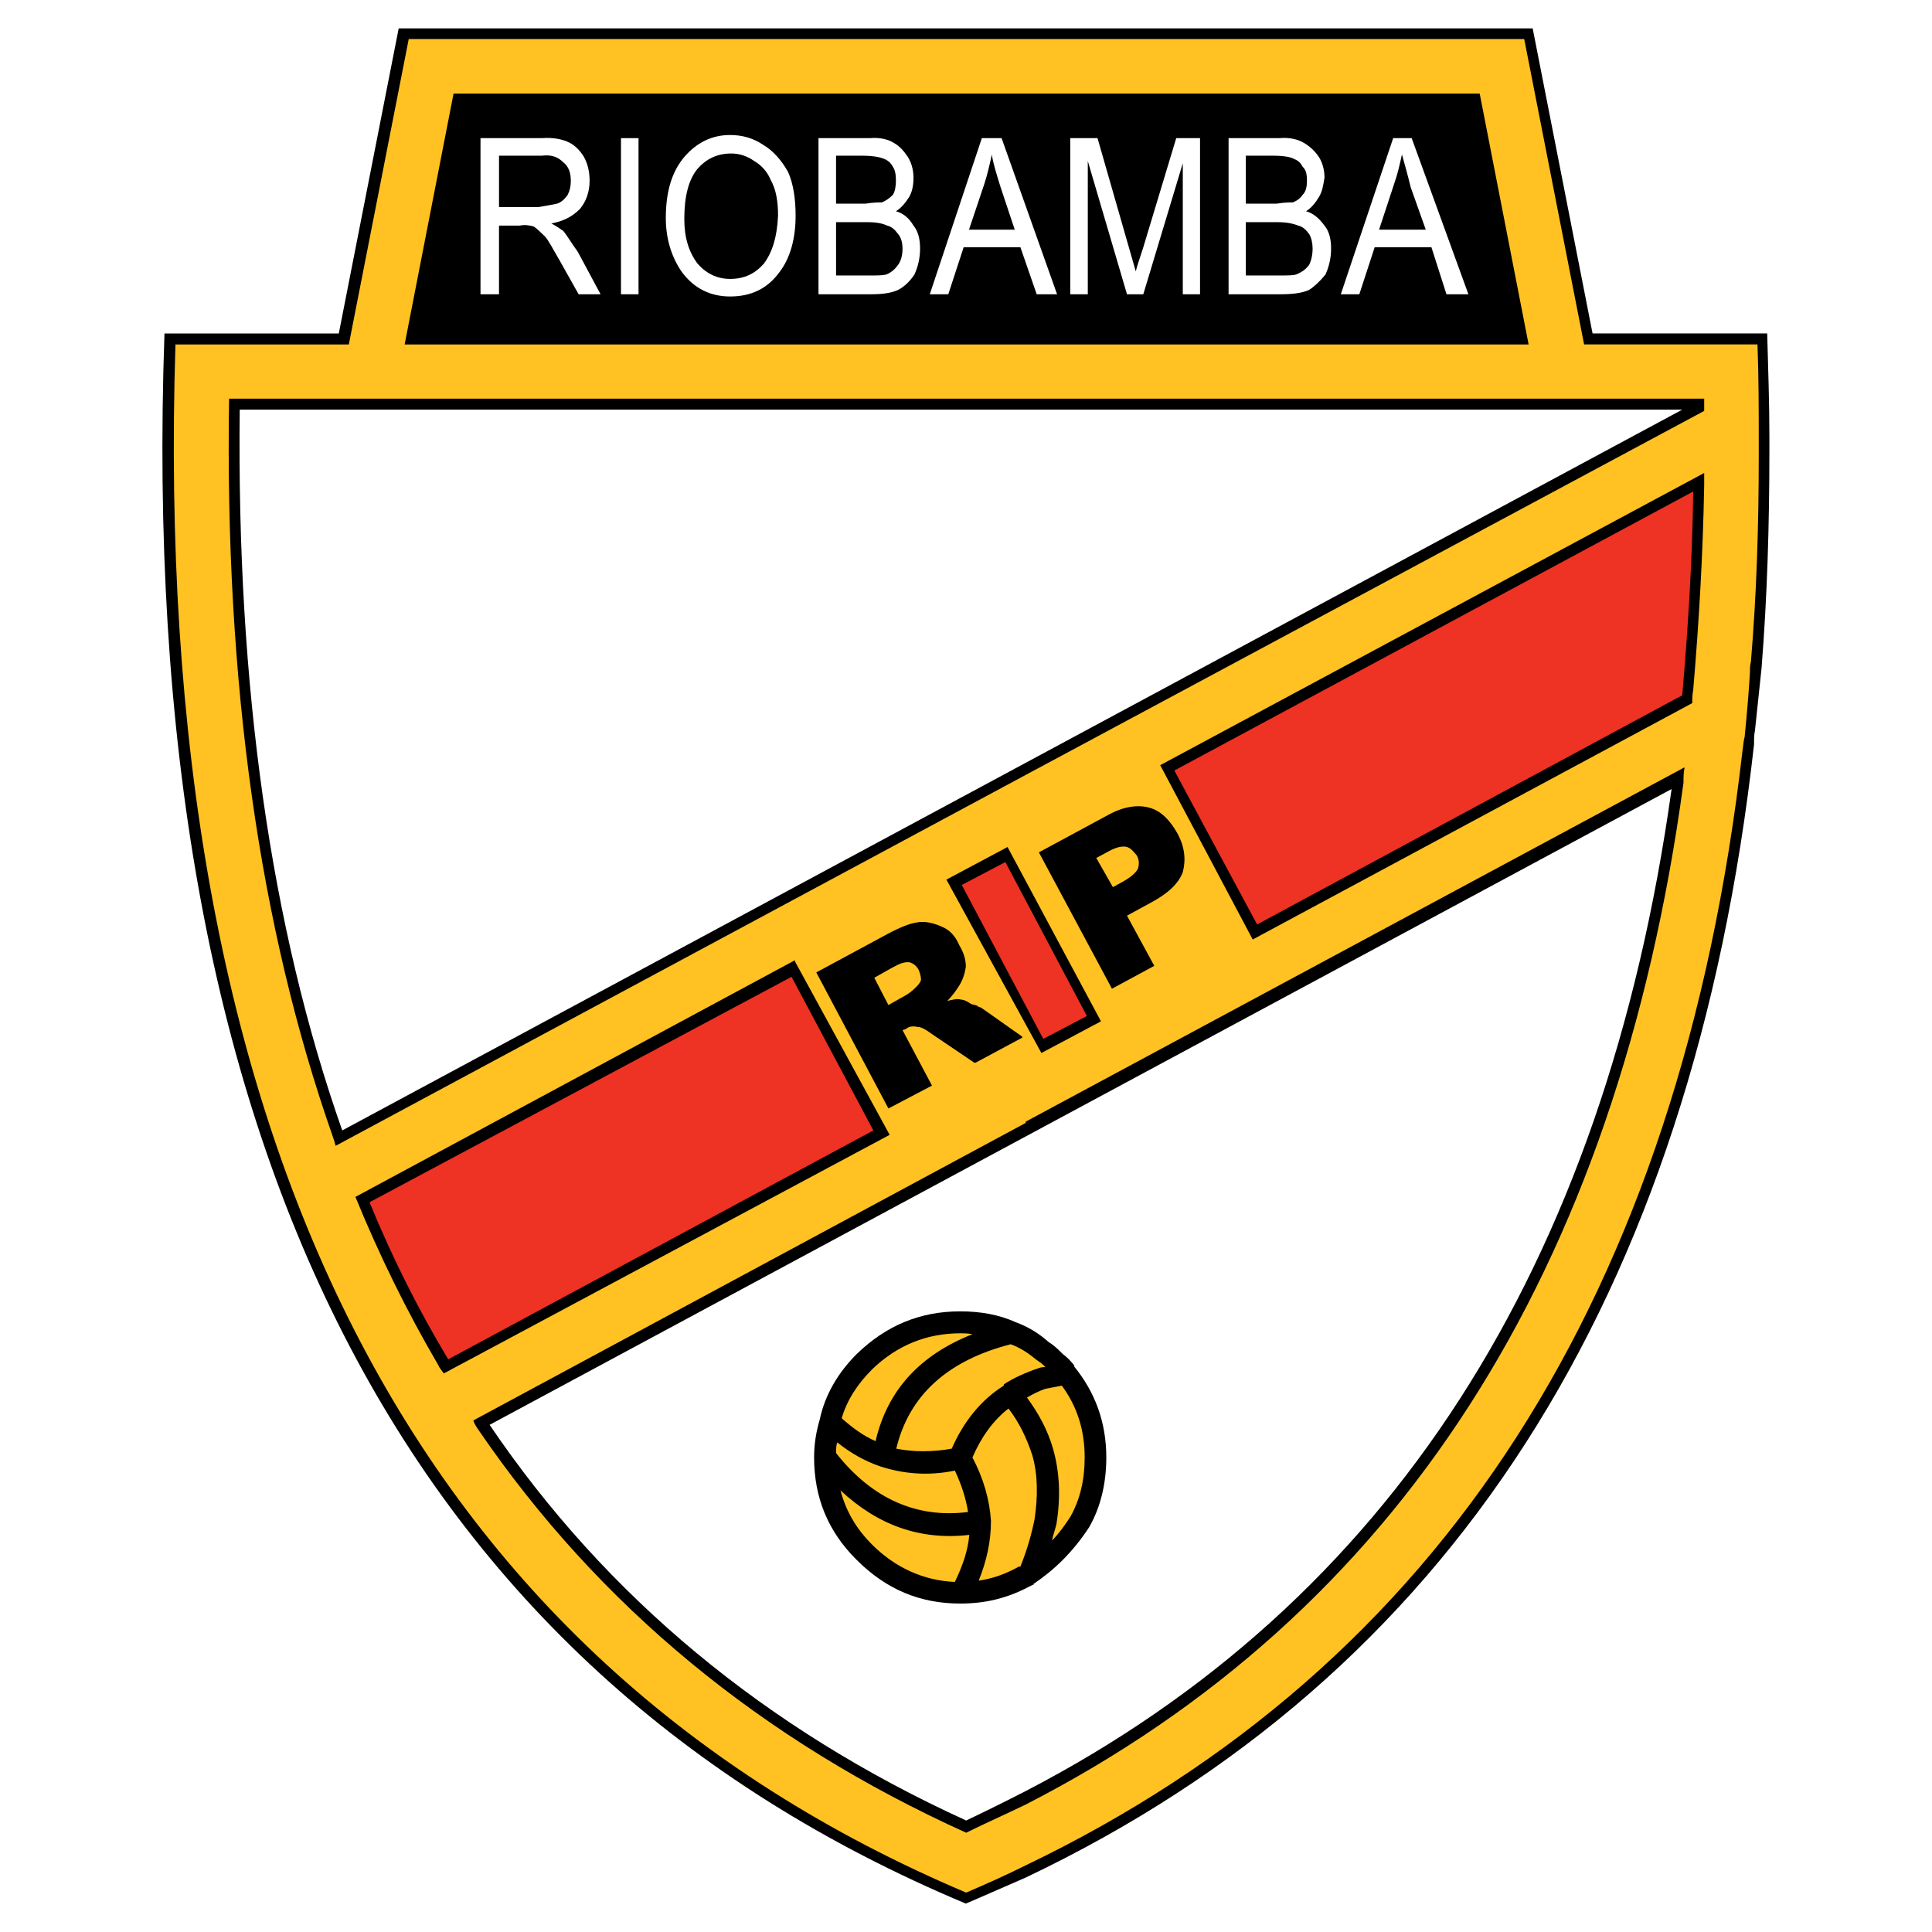 <?xml version="1.0" encoding="utf-8"?>
<!-- Generator: Adobe Illustrator 13.0.0, SVG Export Plug-In . SVG Version: 6.00 Build 14948)  -->
<!DOCTYPE svg PUBLIC "-//W3C//DTD SVG 1.0//EN" "http://www.w3.org/TR/2001/REC-SVG-20010904/DTD/svg10.dtd">
<svg version="1.0" id="Layer_1" xmlns="http://www.w3.org/2000/svg" xmlns:xlink="http://www.w3.org/1999/xlink" x="0px" y="0px"
	 width="192.756px" height="192.756px" viewBox="0 0 192.756 192.756" enable-background="new 0 0 192.756 192.756"
	 xml:space="preserve">
<g>
	<polygon fill-rule="evenodd" clip-rule="evenodd" fill="#FFFFFF" points="0,0 192.756,0 192.756,192.756 0,192.756 0,0 	"/>
	<path fill-rule="evenodd" clip-rule="evenodd" d="M39.777,2.834L33.802,33.27H16.41c-2.846,80.921,23.805,133.128,79.952,156.652
		c2.064-0.877,4.004-1.752,5.975-2.598c42.322-20.145,66.471-57.773,72.664-113.046c0-0.563,0-0.969,0.094-1.408
		c0.219-2.064,0.438-4.128,0.657-6.225c0.562-7.069,0.781-14.232,0.781-21.74c0-0.438,0-0.876,0-1.313
		c0-3.378-0.124-6.851-0.219-10.323h-17.423l-5.975-30.436H39.777L39.777,2.834z"/>
	<path fill-rule="evenodd" clip-rule="evenodd" fill="#FFC222" d="M158.047,34.365l-5.975-30.467H40.778l-5.975,30.467H17.505
		c-2.502,79.514,23.71,131.063,78.889,154.461c2.033-0.875,4.003-1.752,5.943-2.721c41.478-19.926,65.282-56.992,71.507-111.17
		c0.094-0.562,0.094-1,0.219-1.408c0.219-2.189,0.406-4.379,0.532-6.443c0-0.438,0-0.751,0.094-1.064
		c0.562-6.662,0.782-13.513,0.782-20.582c0-0.438,0-0.876,0-1.189c0-3.253,0-6.538-0.126-9.885H158.047L158.047,34.365z"/>
	<polygon fill-rule="evenodd" clip-rule="evenodd" points="40.371,34.365 45.251,9.341 147.631,9.341 152.511,34.365 40.371,34.365 
			"/>
	<path fill-rule="evenodd" clip-rule="evenodd" d="M170.027,39.776c0,0.344,0,0.782,0,1.22l-67.69,36.316l-68.848,37.004
		c-0.094-0.344-0.188-0.656-0.313-1c-7.288-20.77-10.76-45.231-10.322-73.54H170.027L170.027,39.776z"/>
	<path fill-rule="evenodd" clip-rule="evenodd" d="M170.027,47.19c0,0.312,0,0.75,0,1.188c-0.125,7.069-0.532,13.826-1.095,20.457
		c-0.094,0.438-0.094,0.876-0.094,1.314l-43.855,23.585l-9.228-17.392L170.027,47.19L170.027,47.19z"/>
	<path fill-rule="evenodd" clip-rule="evenodd" d="M168.057,76.656c-0.094,0.438-0.094,0.876-0.094,1.439
		c-6.631,48.829-28.496,82.892-65.626,101.942c-1.939,0.938-3.91,1.814-5.943,2.814c-20.458-9.258-36.66-22.646-48.641-40.164
		c-0.219-0.312-0.438-0.656-0.532-0.969l55.115-29.686v-0.125l65.72-35.346V76.656L168.057,76.656z"/>
	<polygon fill-rule="evenodd" clip-rule="evenodd" points="94.423,87.76 100.522,84.507 109.845,101.898 103.901,105.059 
		94.423,87.76 	"/>
	<path fill-rule="evenodd" clip-rule="evenodd" d="M79.315,95.799v0.125l9.447,17.298l-44.481,23.803
		c-0.218-0.312-0.438-0.531-0.563-0.844c-3.128-5.348-5.849-10.885-8.257-16.766L79.315,95.799L79.315,95.799z"/>
	<path fill-rule="evenodd" clip-rule="evenodd" fill="#FFFFFF" d="M23.917,40.871c-0.312,27.526,3.065,51.581,10.229,71.912
		l133.691-71.912H23.917L23.917,40.871z"/>
	<path fill-rule="evenodd" clip-rule="evenodd" fill="#FFFFFF" d="M96.394,181.633c2.033-0.971,4.003-1.939,5.943-2.941
		c36.254-18.799,57.774-52.207,64.438-99.971L48.848,142.156C60.484,159.33,76.375,172.498,96.394,181.633L96.394,181.633z"/>
	<path fill-rule="evenodd" clip-rule="evenodd" fill="#EE3224" d="M44.719,135.619l42.416-22.836l-8.164-15.326l-42.103,22.49
		C39.151,125.516,41.778,130.738,44.719,135.619L44.719,135.619z"/>
	<polygon fill-rule="evenodd" clip-rule="evenodd" fill="#EE3224" points="100.304,86.008 95.956,88.292 104.089,103.65 
		108.437,101.367 100.304,86.008 	"/>
	<path fill-rule="evenodd" clip-rule="evenodd" fill="#EE3224" d="M167.838,69.368c0.562-6.507,1.001-13.263,1.095-20.332
		l-51.769,27.839l8.258,15.358L167.838,69.368L167.838,69.368z"/>
	<path fill-rule="evenodd" clip-rule="evenodd" d="M91.577,92.014c-0.782,0.094-1.845,0.532-3.065,1.189l-7.069,3.816l7.194,13.574
		l4.348-2.283l-2.94-5.535l0.312-0.094c0.344-0.314,0.782-0.314,1.22-0.221c0.313,0,0.751,0.221,1.283,0.627l4.348,2.939h0.125
		l4.661-2.502v-0.094l-4.035-2.846c-0.094-0.096-0.313-0.096-0.407-0.189c-0.125-0.125-0.344-0.125-0.657-0.219
		c-0.438-0.312-0.75-0.438-0.97-0.438c-0.438-0.125-0.875,0-1.407,0.125c0.532-0.562,0.844-1,1.063-1.346
		c0.438-0.625,0.657-1.281,0.782-2.063c0-0.75-0.218-1.407-0.656-2.158c-0.438-1.001-1.001-1.533-1.751-1.846
		C93.204,92.108,92.328,91.89,91.577,92.014L91.577,92.014z M90.794,96.018c0.345,0.125,0.657,0.344,0.876,0.782
		c0.125,0.313,0.219,0.657,0.219,0.97c-0.094,0.312-0.313,0.531-0.532,0.75c-0.438,0.439-0.782,0.658-1.001,0.783l-1.72,0.969
		l-1.408-2.721l1.72-0.969C89.731,96.144,90.263,95.924,90.794,96.018L90.794,96.018z"/>
	<path fill-rule="evenodd" clip-rule="evenodd" d="M117.445,83.1c-0.751-1.314-1.626-2.19-2.721-2.502
		c-1.189-0.345-2.597-0.125-4.005,0.625l-7.069,3.816l7.289,13.607l4.223-2.285l-2.722-5.005l2.409-1.313
		c1.626-0.876,2.721-1.846,3.159-3.034C118.321,85.821,118.228,84.507,117.445,83.1L117.445,83.1z M110.595,84.945
		c0.782-0.438,1.408-0.562,1.846-0.438c0.344,0.093,0.657,0.438,1.001,0.875c0.219,0.438,0.219,0.845,0.094,1.282
		c-0.219,0.438-0.751,0.876-1.532,1.314l-0.97,0.531l-1.658-2.909L110.595,84.945L110.595,84.945z"/>
	<path fill-rule="evenodd" clip-rule="evenodd" d="M81.786,141.625c-0.344,1.188-0.563,2.377-0.563,3.785
		c0,4.035,1.408,7.412,4.254,10.229c2.94,2.939,6.319,4.348,10.323,4.348c2.502,0,4.66-0.531,6.757-1.627
		c0.219-0.094,0.406-0.219,0.656-0.312h-0.125c0.97-0.656,1.971-1.439,2.94-2.408c0.97-0.971,1.846-2.064,2.628-3.254
		c1.188-2.064,1.72-4.473,1.72-6.975c0-3.473-1.095-6.508-3.253-9.135h0.094c-0.344-0.438-0.751-0.875-1.188-1.188
		c-0.438-0.439-0.876-0.877-1.408-1.189c-0.97-0.875-2.063-1.533-3.253-1.971c-1.658-0.75-3.503-1.094-5.567-1.094
		c-4.004,0-7.382,1.406-10.323,4.254C83.632,136.934,82.318,139.123,81.786,141.625L81.786,141.625z"/>
	<path fill-rule="evenodd" clip-rule="evenodd" fill="#FFC222" d="M97.02,133.115c-0.438-0.092-0.875-0.092-1.188-0.092
		c-3.378,0-6.318,1.188-8.821,3.596c-1.407,1.408-2.502,3.035-3.034,4.881c1.094,0.969,2.158,1.752,3.378,2.283
		C88.542,138.684,91.796,135.182,97.02,133.115L97.02,133.115z"/>
	<path fill-rule="evenodd" clip-rule="evenodd" fill="#FFC222" d="M83.538,143.908c-0.125,0.312-0.125,0.75-0.125,1.062
		c3.597,4.568,8.07,6.539,13.168,5.881c-0.219-1.406-0.656-2.721-1.313-4.129c-2.721,0.564-5.223,0.312-7.507-0.438
		C86.259,145.754,84.852,144.971,83.538,143.908L83.538,143.908z"/>
	<path fill-rule="evenodd" clip-rule="evenodd" fill="#FFC222" d="M97.02,145.41c1.095,2.064,1.721,4.254,1.846,6.318v0.094
		c0,1.971-0.438,3.941-1.22,5.881c1.439-0.219,2.627-0.658,3.847-1.314c0.094-0.094,0.22-0.094,0.313-0.094
		c0.656-1.627,1.095-3.16,1.407-4.691c0.344-2.283,0.344-4.443-0.219-6.412c-0.532-1.627-1.282-3.254-2.378-4.662
		C99.084,141.719,97.896,143.377,97.02,145.41L97.02,145.41z"/>
	<path fill-rule="evenodd" clip-rule="evenodd" fill="#FFC222" d="M89.419,144.533c1.72,0.344,3.565,0.344,5.536,0
		c1.189-2.721,2.94-4.879,5.192-6.287v-0.125c1.001-0.656,2.189-1.188,3.503-1.627c0.22-0.094,0.438-0.094,0.657-0.094
		c-0.312-0.344-0.657-0.562-0.97-0.781c-0.781-0.658-1.626-1.189-2.502-1.502C94.518,135.744,90.701,139.217,89.419,144.533
		L89.419,144.533z"/>
	<path fill-rule="evenodd" clip-rule="evenodd" fill="#FFC222" d="M105.935,138.246c-0.532,0.094-1.095,0.219-1.627,0.312
		c-0.657,0.219-1.313,0.564-1.846,0.877c1.188,1.625,2.064,3.252,2.597,5.098c0.657,2.283,0.782,4.787,0.344,7.508
		c-0.125,0.562-0.344,1.094-0.438,1.658c0.751-0.783,1.282-1.533,1.846-2.408c0.969-1.752,1.407-3.691,1.407-5.881
		C108.218,142.688,107.467,140.311,105.935,138.246L105.935,138.246z"/>
	<path fill-rule="evenodd" clip-rule="evenodd" fill="#FFC222" d="M95.268,157.828c0.782-1.627,1.313-3.16,1.439-4.693
		c-4.911,0.564-9.134-0.969-12.856-4.441c0.563,2.064,1.533,3.785,3.159,5.412C89.293,156.389,92.14,157.703,95.268,157.828
		L95.268,157.828z"/>
	<path fill-rule="evenodd" clip-rule="evenodd" fill="#FFFFFF" d="M72.84,13.47c-1.846,0-3.347,0.782-4.567,2.19
		c-1.188,1.407-1.845,3.347-1.845,6.1c0,2.033,0.563,3.91,1.626,5.411c1.22,1.627,2.847,2.409,4.787,2.409
		c2.095,0,3.722-0.782,4.911-2.409c1.095-1.408,1.626-3.378,1.626-5.662c0-1.626-0.219-3.159-0.75-4.348
		c-0.657-1.188-1.533-2.158-2.502-2.721C75.155,13.783,74.06,13.47,72.84,13.47L72.84,13.47z M69.587,16.848
		c0.875-1.001,1.971-1.533,3.378-1.533c0.751,0,1.533,0.219,2.284,0.751c0.751,0.438,1.313,1.095,1.626,1.846
		c0.563,1.001,0.751,2.19,0.751,3.597c-0.094,2.064-0.532,3.597-1.408,4.786c-0.876,1.001-1.939,1.533-3.378,1.533
		c-1.283,0-2.378-0.531-3.253-1.533c-0.876-1.188-1.314-2.596-1.314-4.442C68.273,19.569,68.711,17.912,69.587,16.848L69.587,16.848
		z"/>
	<path fill-rule="evenodd" clip-rule="evenodd" fill="#FFFFFF" d="M86.791,13.783h-5.13V29.36h5.13c1.188,0,2.064-0.094,2.815-0.438
		c0.657-0.344,1.188-0.875,1.627-1.532c0.344-0.751,0.563-1.627,0.563-2.596c0-1.001-0.219-1.752-0.657-2.284
		c-0.438-0.75-1.001-1.219-1.752-1.438c0.532-0.313,0.97-0.875,1.314-1.408c0.312-0.532,0.438-1.188,0.438-1.939
		c0-0.782-0.219-1.532-0.563-2.064c-0.438-0.657-0.844-1.095-1.408-1.408C88.637,13.908,87.761,13.689,86.791,13.783L86.791,13.783z
		 M83.413,15.534h2.596c1.001,0,1.752,0.125,2.189,0.313c0.313,0.125,0.657,0.344,0.876,0.782c0.219,0.313,0.313,0.751,0.313,1.408
		c0,0.532-0.094,1.095-0.313,1.408c-0.344,0.344-0.657,0.563-1.095,0.751c-0.344,0-0.876,0-1.627,0.125h-2.94V15.534L83.413,15.534z
		 M83.413,22.166h3.159c0.845,0,1.501,0.125,1.939,0.344c0.438,0.094,0.782,0.407,1.095,0.845c0.313,0.345,0.438,0.908,0.438,1.439
		c0,0.625-0.125,1.188-0.438,1.626c-0.312,0.438-0.657,0.751-1.188,0.97c-0.344,0.094-0.875,0.094-1.626,0.094h-3.378V22.166
		L83.413,22.166z"/>
	<path fill-rule="evenodd" clip-rule="evenodd" fill="#FFFFFF" d="M56.855,14.252c-0.657-0.344-1.626-0.563-2.815-0.469h-6.1V29.36
		h1.846v-6.851h2.064c0.562-0.125,1.095,0,1.407,0.094c0.344,0.219,0.657,0.563,1.095,0.97c0.344,0.344,0.782,1.22,1.533,2.502
		l1.845,3.284h2.189l-2.283-4.254c-0.563-0.751-1.001-1.533-1.439-2.064c-0.312-0.219-0.625-0.438-1.188-0.75
		c1.188-0.219,2.064-0.657,2.847-1.439c0.625-0.75,0.969-1.721,0.969-2.815c0-0.97-0.219-1.751-0.563-2.377
		C57.857,15.002,57.418,14.564,56.855,14.252L56.855,14.252z M49.787,15.534h4.254c0.97-0.125,1.626,0.125,2.158,0.657
		c0.563,0.438,0.751,1.095,0.751,1.845c0,0.532-0.094,0.97-0.313,1.408c-0.313,0.438-0.657,0.751-1.063,0.875
		c-0.438,0.094-1.095,0.219-1.877,0.344h-3.91V15.534L49.787,15.534z"/>
	<polygon fill-rule="evenodd" clip-rule="evenodd" fill="#FFFFFF" points="63.706,13.783 61.955,13.783 61.955,29.36 63.706,29.36 
		63.706,13.783 	"/>
	<path fill-rule="evenodd" clip-rule="evenodd" fill="#FFFFFF" d="M119.729,13.783h-2.377l-3.284,10.885
		c-0.313,1.001-0.626,1.846-0.751,2.409L109.5,13.783h-2.721V29.36h1.751V16.066l3.91,13.294h1.627l3.941-13.075V29.36h1.72V13.783
		L119.729,13.783z"/>
	<path fill-rule="evenodd" clip-rule="evenodd" fill="#FFFFFF" d="M131.584,15.66c-0.438-0.657-0.97-1.095-1.502-1.408
		c-0.562-0.344-1.438-0.563-2.408-0.469h-5.099V29.36h5.099c1.189,0,2.189-0.094,2.94-0.438c0.532-0.344,1.095-0.875,1.627-1.532
		c0.344-0.751,0.562-1.627,0.562-2.596c0-1.001-0.219-1.752-0.656-2.284c-0.563-0.75-1.095-1.219-1.846-1.438
		c0.531-0.313,0.97-0.875,1.282-1.408c0.344-0.532,0.438-1.188,0.563-1.939C132.147,16.942,131.928,16.191,131.584,15.66
		L131.584,15.66z M124.296,15.534h2.722c1,0,1.751,0.125,2.064,0.313c0.344,0.125,0.656,0.344,0.875,0.782
		c0.345,0.313,0.438,0.751,0.438,1.408c0,0.532-0.094,1.095-0.438,1.408c-0.219,0.344-0.531,0.563-0.969,0.751
		c-0.345,0-0.876,0-1.627,0.125h-3.065V15.534L124.296,15.534z M129.52,22.509c0.438,0.094,0.782,0.407,1.095,0.845
		c0.219,0.345,0.344,0.908,0.344,1.439c0,0.625-0.125,1.188-0.344,1.626c-0.312,0.438-0.751,0.751-1.313,0.97
		c-0.312,0.094-0.845,0.094-1.627,0.094h-3.378v-5.318h3.159C128.331,22.166,128.988,22.291,129.52,22.509L129.52,22.509z"/>
	<path fill-rule="evenodd" clip-rule="evenodd" fill="#FFFFFF" d="M99.929,13.783h-1.971L92.765,29.36h1.846l1.533-4.692h5.662
		l1.626,4.692h2.033L99.929,13.783L99.929,13.783z M99.835,18.694l1.407,4.223h-4.567l1.533-4.567
		c0.313-0.97,0.532-1.939,0.751-2.94C99.053,16.191,99.396,17.286,99.835,18.694L99.835,18.694z"/>
	<path fill-rule="evenodd" clip-rule="evenodd" fill="#FFFFFF" d="M140.843,13.783h-1.846l-5.224,15.577h1.846l1.533-4.692h5.661
		l1.501,4.692h2.19L140.843,13.783L140.843,13.783z M140.749,18.694l1.502,4.223h-4.661l1.502-4.567
		c0.344-0.97,0.562-1.939,0.781-2.94C140.092,16.191,140.405,17.286,140.749,18.694L140.749,18.694z"/>
</g>
</svg>

